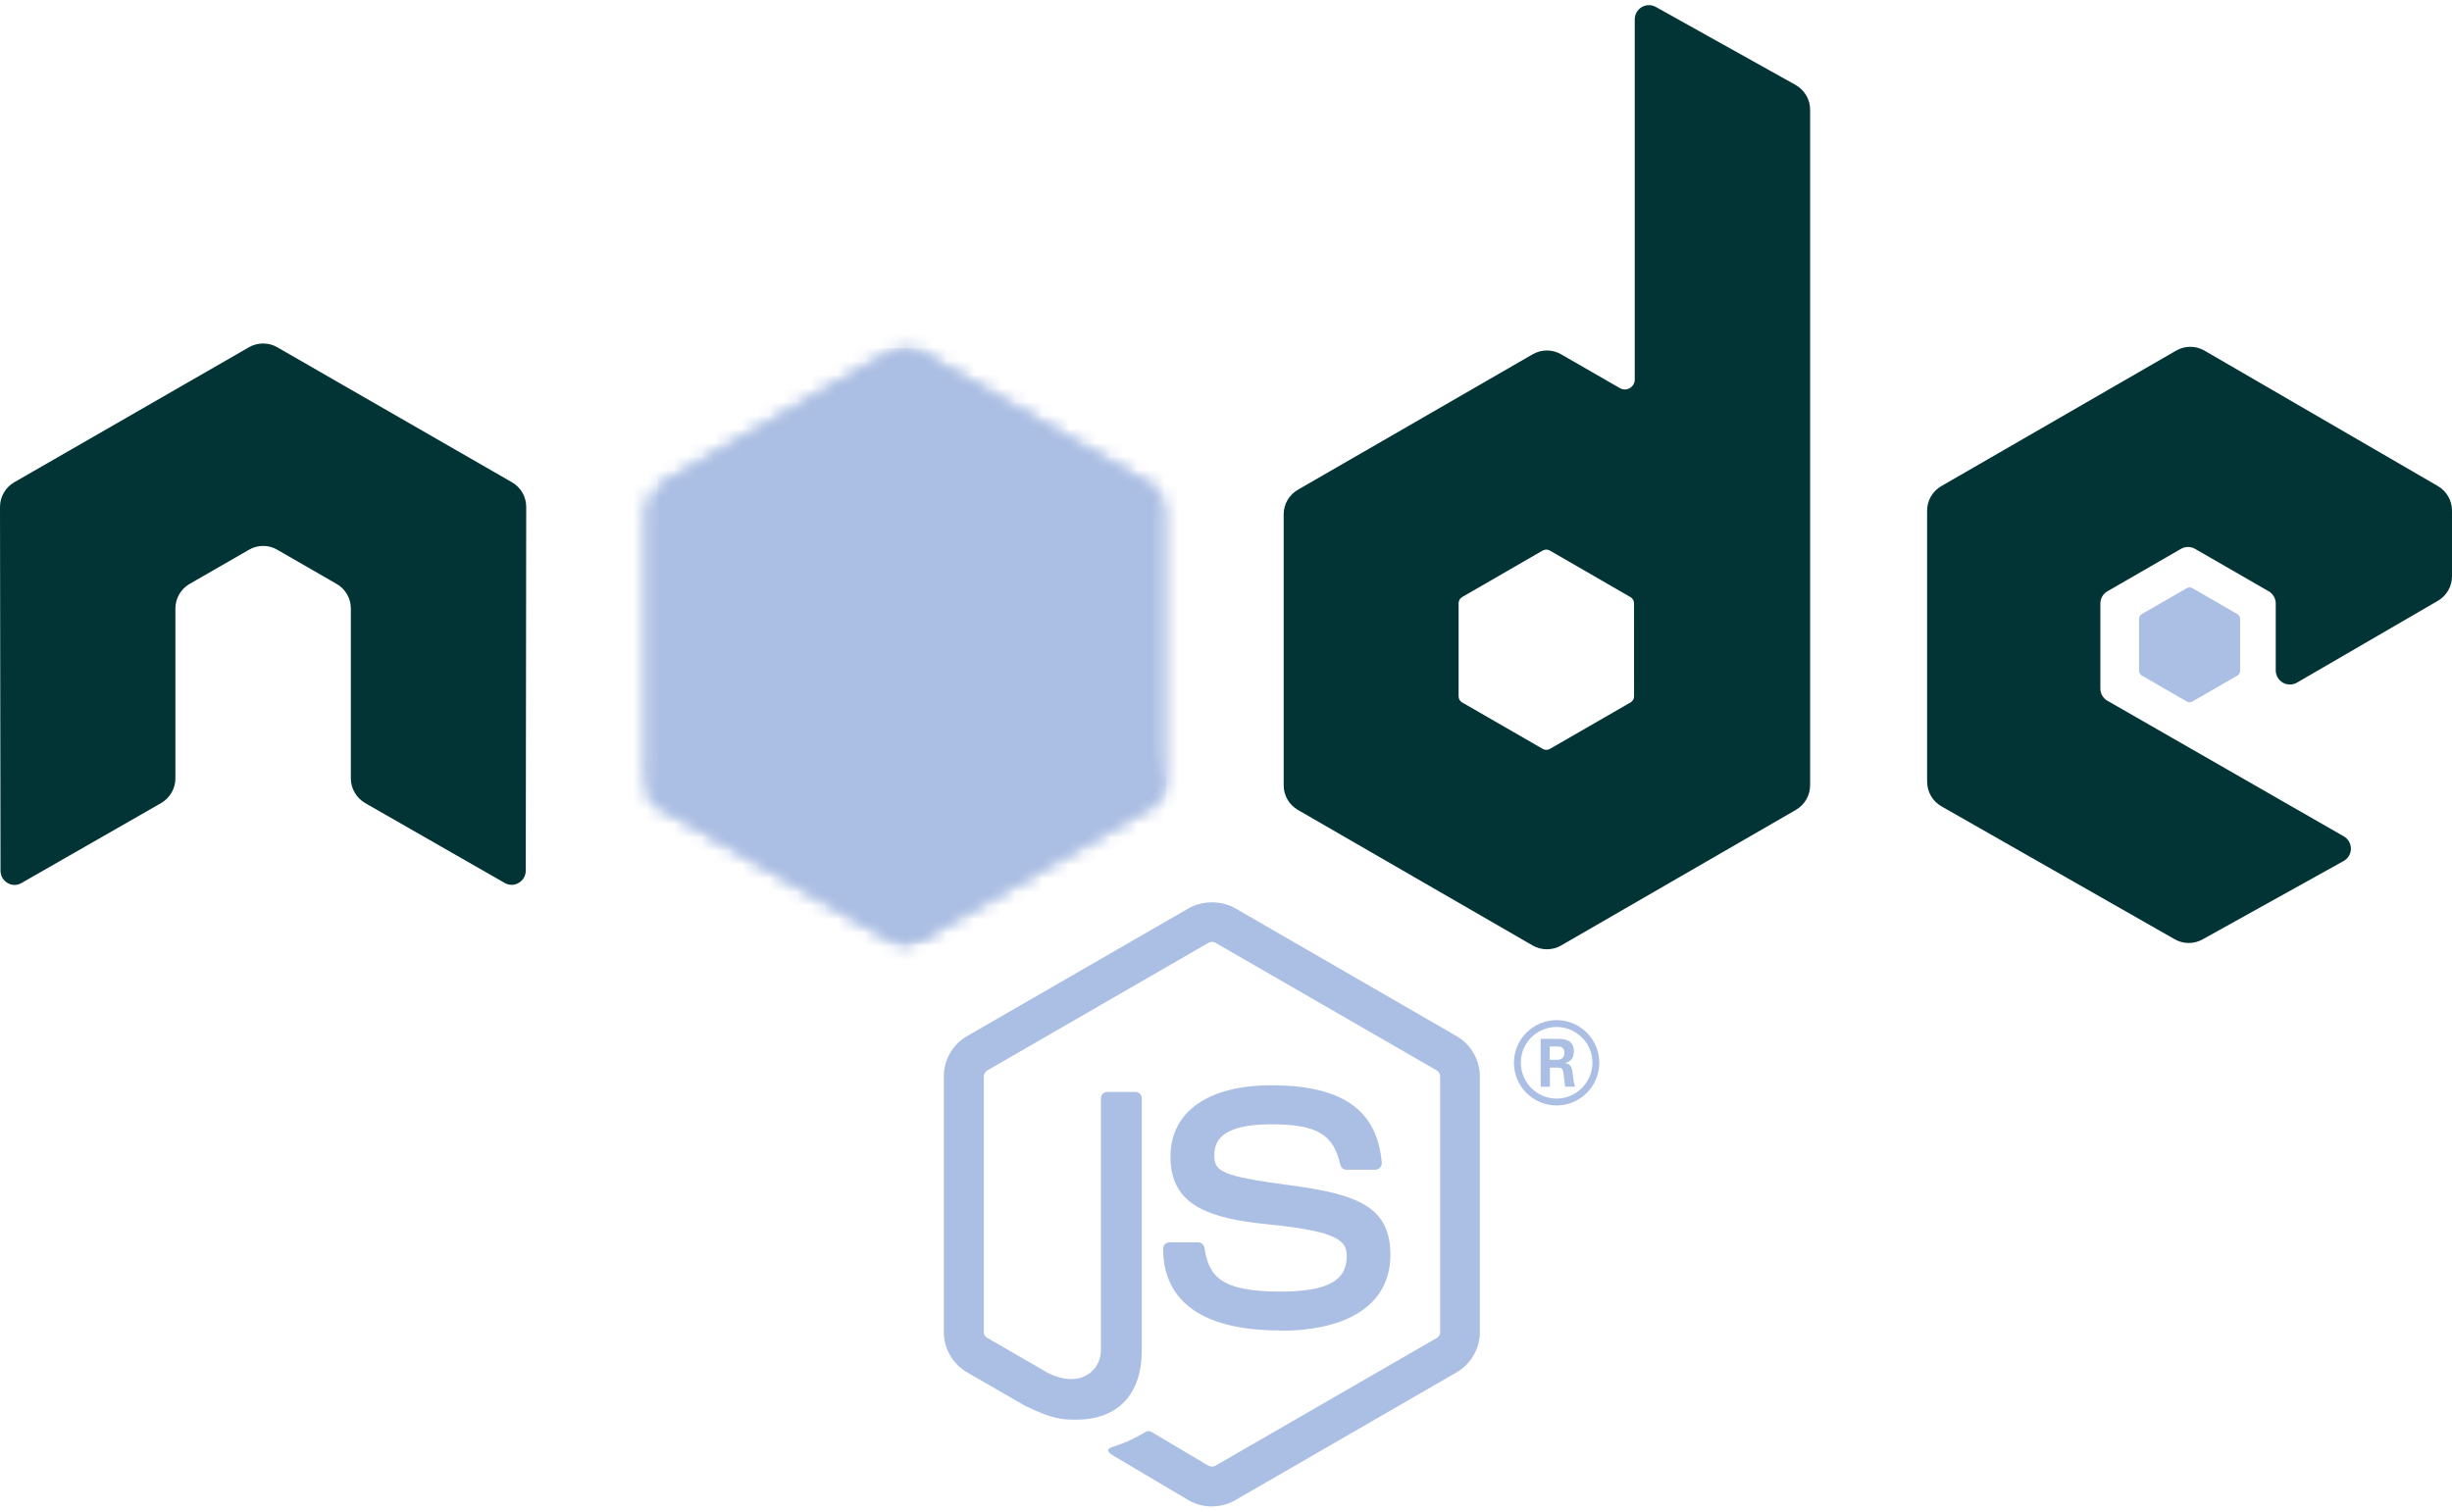 <svg width="180" height="111" viewBox="0 0 180 111" fill="none" xmlns="http://www.w3.org/2000/svg">
<g clip-path="url(#clip0_582_1274)">
<path d="M88.969 110.619C88.374 110.619 87.784 110.463 87.263 110.164L81.837 106.951C81.026 106.497 81.422 106.337 81.689 106.245C82.77 105.866 82.989 105.781 84.143 105.126C84.264 105.057 84.423 105.081 84.547 105.154L88.716 107.628C88.866 107.71 89.08 107.71 89.219 107.628L105.475 98.245C105.626 98.16 105.723 97.985 105.723 97.806V79.048C105.723 78.861 105.626 78.694 105.472 78.6L89.223 69.225C89.072 69.136 88.873 69.136 88.722 69.225L72.477 78.6C72.319 78.69 72.219 78.865 72.219 79.044V97.802C72.219 97.981 72.317 98.151 72.471 98.237L76.923 100.809C79.34 102.017 80.817 100.593 80.817 99.161V80.647C80.817 80.382 81.024 80.179 81.289 80.179H83.348C83.604 80.179 83.816 80.382 83.816 80.647V99.169C83.816 102.391 82.058 104.243 79.002 104.243C78.062 104.243 77.321 104.243 75.254 103.226L70.99 100.768C69.936 100.158 69.285 99.018 69.285 97.802V79.044C69.285 77.823 69.936 76.684 70.99 76.081L87.262 66.694C88.291 66.112 89.659 66.112 90.68 66.694L106.931 76.085C107.981 76.692 108.636 77.827 108.636 79.048V97.806C108.636 99.022 107.981 100.158 106.931 100.768L90.68 110.155C90.159 110.456 89.569 110.611 88.967 110.611" fill="#ABBEE3"/>
<path d="M93.987 97.694C86.874 97.694 85.383 94.429 85.383 91.69C85.383 91.43 85.593 91.222 85.854 91.222H87.953C88.185 91.222 88.38 91.391 88.417 91.62C88.734 93.76 89.678 94.839 93.979 94.839C97.405 94.839 98.862 94.065 98.862 92.248C98.862 91.203 98.447 90.425 93.125 89.904C88.673 89.465 85.923 88.484 85.923 84.924C85.923 81.644 88.69 79.691 93.324 79.691C98.528 79.691 101.108 81.498 101.434 85.38C101.446 85.514 101.397 85.644 101.308 85.742C101.218 85.835 101.092 85.892 100.962 85.892H98.85C98.63 85.892 98.439 85.738 98.394 85.526C97.886 83.276 96.657 82.556 93.316 82.556C89.577 82.556 89.141 83.858 89.141 84.835C89.141 86.019 89.654 86.365 94.7 87.032C99.696 87.695 102.068 88.631 102.068 92.142C102.068 95.683 99.114 97.713 93.963 97.713M113.763 77.82H114.308C114.756 77.82 114.841 77.506 114.841 77.323C114.841 76.843 114.511 76.843 114.328 76.843H113.767L113.763 77.82ZM113.1 76.282H114.308C114.723 76.282 115.537 76.282 115.537 77.209C115.537 77.856 115.122 77.99 114.874 78.072C115.358 78.105 115.39 78.422 115.455 78.869C115.488 79.15 115.541 79.634 115.639 79.797H114.894C114.874 79.634 114.76 78.739 114.76 78.69C114.711 78.491 114.642 78.393 114.393 78.393H113.779V79.801H113.1V76.282ZM111.647 78.031C111.647 79.488 112.823 80.668 114.267 80.668C115.724 80.668 116.9 79.463 116.9 78.031C116.9 76.57 115.708 75.411 114.263 75.411C112.839 75.411 111.643 76.554 111.643 78.027M117.404 78.039C117.404 79.765 115.993 81.172 114.271 81.172C112.562 81.172 111.138 79.781 111.138 78.039C111.138 76.265 112.595 74.906 114.271 74.906C115.96 74.906 117.4 76.269 117.4 78.039" fill="#ABBEE3"/>
<path fill-rule="evenodd" clip-rule="evenodd" d="M38.629 37.224C38.629 36.475 38.235 35.787 37.588 35.415L20.354 25.499C20.063 25.328 19.737 25.238 19.407 25.226H19.228C18.898 25.238 18.572 25.328 18.276 25.499L1.042 35.415C0.4 35.789 0 36.477 0 37.225L0.038 63.934C0.038 64.305 0.229 64.65 0.555 64.834C0.872 65.029 1.271 65.029 1.588 64.834L11.834 58.966C12.481 58.581 12.876 57.901 12.876 57.159V44.682C12.876 43.937 13.27 43.25 13.915 42.879L18.277 40.367C18.601 40.18 18.957 40.087 19.319 40.087C19.675 40.087 20.039 40.179 20.354 40.367L24.714 42.878C25.359 43.248 25.755 43.936 25.755 44.681V57.157C25.755 57.898 26.155 58.581 26.799 58.964L37.038 64.827C37.36 65.019 37.76 65.019 38.08 64.827C38.396 64.644 38.596 64.299 38.596 63.928L38.629 37.224ZM119.955 51.13C119.955 51.316 119.856 51.488 119.695 51.58L113.775 54.992C113.615 55.084 113.416 55.084 113.256 54.992L107.335 51.58C107.173 51.487 107.075 51.315 107.075 51.13V44.295C107.075 44.109 107.173 43.937 107.331 43.844L113.247 40.426C113.41 40.332 113.61 40.332 113.772 40.426L119.693 43.844C119.856 43.937 119.953 44.109 119.953 44.295L119.955 51.13ZM121.554 0.511C121.231 0.331 120.838 0.336 120.519 0.522C120.202 0.709 120.006 1.051 120.006 1.421V27.869C120.006 28.13 119.867 28.37 119.642 28.5C119.418 28.63 119.139 28.63 118.914 28.5L114.596 26.013C113.953 25.642 113.162 25.642 112.516 26.013L95.276 35.963C94.632 36.334 94.234 37.021 94.234 37.762V57.667C94.234 58.412 94.632 59.096 95.276 59.47L112.516 69.427C113.16 69.797 113.953 69.797 114.598 69.427L131.839 59.466C132.482 59.091 132.88 58.408 132.88 57.663V8.054C132.88 7.299 132.469 6.604 131.81 6.235L121.554 0.511ZM178.965 44.115C179.605 43.744 180 43.057 180 42.316V37.492C180 36.75 179.605 36.065 178.963 35.691L161.833 25.747C161.186 25.372 160.392 25.372 159.745 25.747L142.509 35.696C141.862 36.07 141.468 36.754 141.468 37.498V57.395C141.468 58.144 141.87 58.836 142.517 59.206L159.644 68.968C160.274 69.33 161.047 69.334 161.686 68.98L172.046 63.222C172.371 63.039 172.579 62.693 172.579 62.319C172.579 61.945 172.38 61.595 172.054 61.411L154.712 51.459C154.387 51.276 154.187 50.93 154.187 50.559V44.318C154.187 43.945 154.382 43.602 154.708 43.416L160.103 40.303C160.425 40.116 160.82 40.116 161.141 40.303L166.541 43.416C166.862 43.599 167.061 43.945 167.061 44.315V49.222C167.061 49.593 167.261 49.939 167.582 50.126C167.904 50.309 168.302 50.309 168.624 50.122L178.965 44.115Z" fill="#023436"/>
<path fill-rule="evenodd" clip-rule="evenodd" d="M160.537 43.185C160.659 43.113 160.812 43.113 160.936 43.185L164.244 45.093C164.367 45.165 164.443 45.297 164.443 45.439V49.26C164.443 49.402 164.367 49.534 164.244 49.606L160.936 51.514C160.812 51.586 160.659 51.586 160.537 51.514L157.231 49.606C157.105 49.534 157.027 49.402 157.027 49.26V45.439C157.027 45.297 157.101 45.165 157.227 45.093L160.537 43.185Z" fill="#ABBEE3"/>
<mask id="mask0_582_1274" style="mask-type:luminance" maskUnits="userSpaceOnUse" x="47" y="25" width="39" height="45">
<path d="M65.397 25.847L48.255 35.742C47.613 36.112 47.219 36.795 47.219 37.534V57.337C47.219 58.077 47.613 58.76 48.255 59.13L65.399 69.032C66.039 69.401 66.83 69.401 67.47 69.032L84.611 59.13C85.249 58.76 85.644 58.076 85.644 57.337V37.534C85.644 36.795 85.249 36.112 84.607 35.742L67.468 25.847C67.147 25.663 66.788 25.57 66.43 25.57C66.072 25.57 65.714 25.663 65.393 25.847" fill="white"/>
</mask>
<g mask="url(#mask0_582_1274)">
<path d="M102.967 34.062L54.662 10.385L29.895 60.911L78.198 84.59L102.967 34.062Z" fill="#ABBEE3"/>
</g>
<mask id="mask1_582_1274" style="mask-type:luminance" maskUnits="userSpaceOnUse" x="47" y="25" width="39" height="45">
<path d="M47.645 58.595C47.809 58.807 48.014 58.992 48.255 59.13L62.96 67.624L65.41 69.032C65.776 69.243 66.193 69.333 66.603 69.302C66.74 69.291 66.877 69.266 67.01 69.228L85.091 36.123C84.952 35.972 84.79 35.846 84.609 35.74L73.384 29.258L67.451 25.845C67.282 25.747 67.1 25.678 66.914 25.629L47.645 58.595Z" fill="white"/>
</mask>
<g mask="url(#mask1_582_1274)">
<path d="M26.758 41.065L60.866 87.228L105.975 53.901L71.865 7.738L26.758 41.065Z" fill="#ABBEE3"/>
</g>
<mask id="mask2_582_1274" style="mask-type:luminance" maskUnits="userSpaceOnUse" x="48" y="25" width="38" height="45">
<path d="M66.227 25.58C65.939 25.608 65.658 25.698 65.398 25.845L48.305 35.711L66.737 69.284C66.993 69.248 67.246 69.162 67.474 69.031L84.616 59.128C85.145 58.822 85.507 58.302 85.617 57.714L66.827 25.614C66.688 25.587 66.55 25.572 66.408 25.572C66.351 25.572 66.294 25.575 66.237 25.58" fill="white"/>
</mask>
<g mask="url(#mask2_582_1274)">
<path d="M48.305 25.572V69.285H85.61V25.572H48.305Z" fill="#ABBEE3"/>
</g>
</g>
<defs>
<clipPath id="clip0_582_1274">
<rect width="180" height="110.241" fill="white" transform="translate(0 0.379)"/>
</clipPath>
</defs>
</svg>
